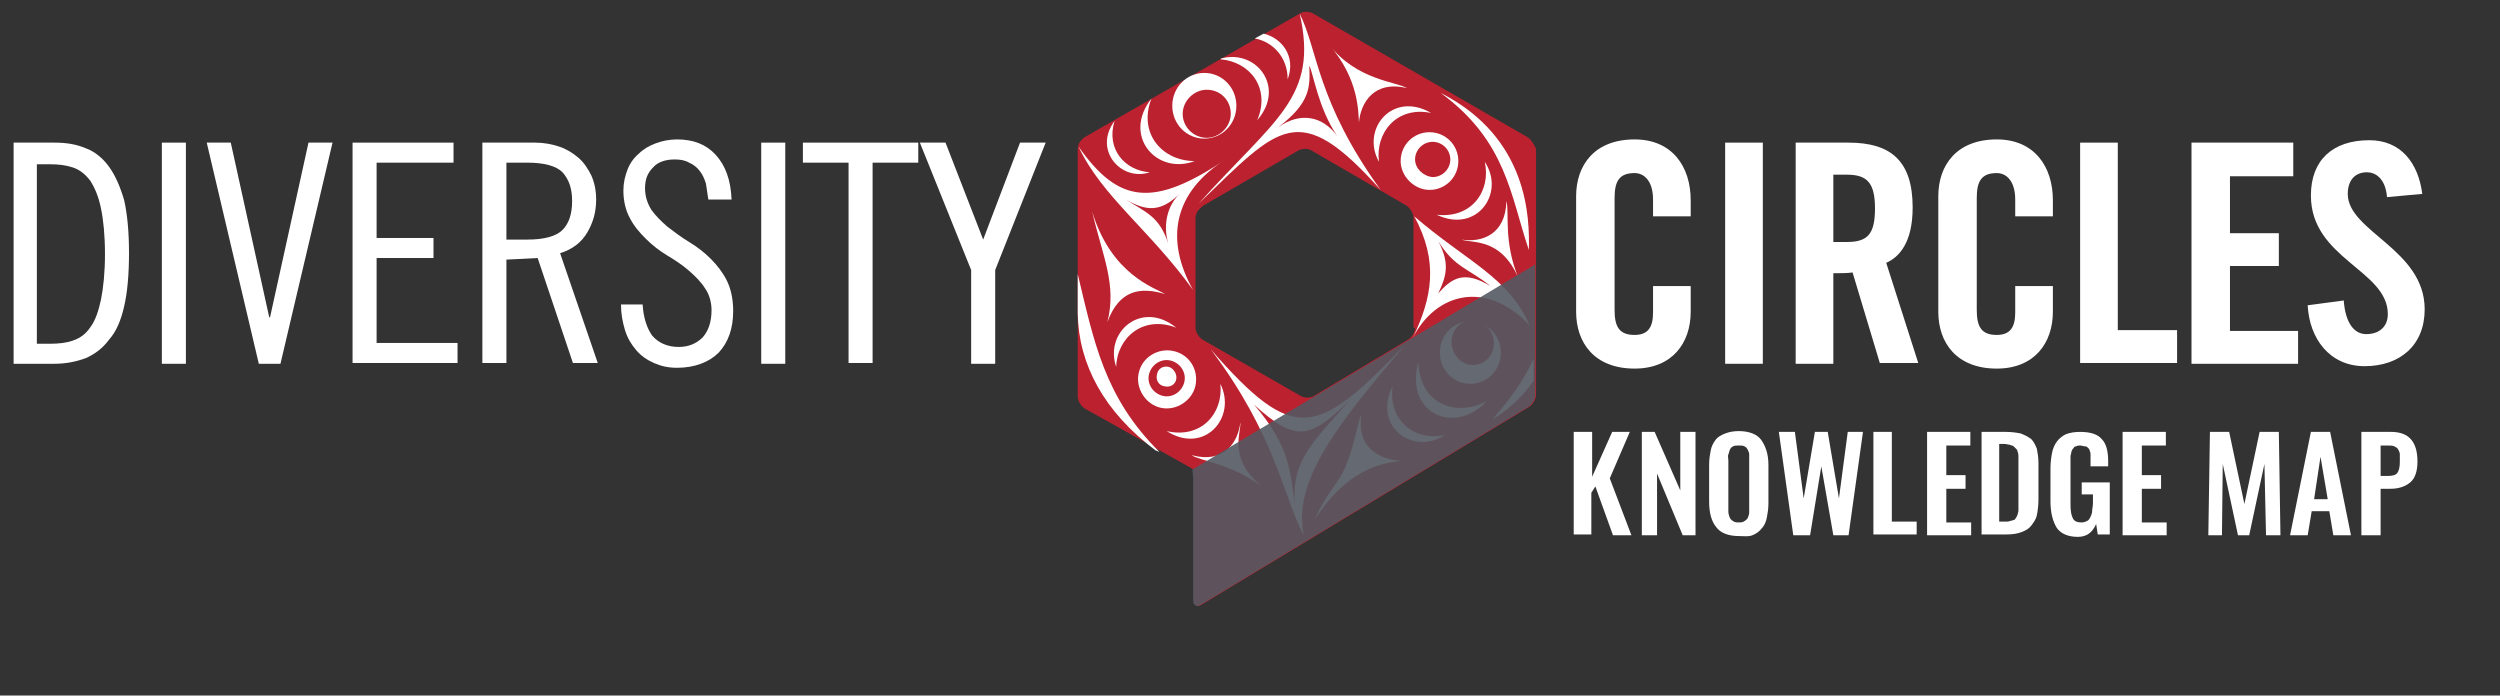 <?xml version="1.0" encoding="utf-8"?>
<!-- Generator: Adobe Illustrator 22.1.0, SVG Export Plug-In . SVG Version: 6.00 Build 0)  -->
<svg version="1.1" id="Layer_1" xmlns="http://www.w3.org/2000/svg" xmlns:xlink="http://www.w3.org/1999/xlink" x="0px" y="0px"
	 width="312px" height="86.8px" viewBox="0 0 312 86.8" style="enable-background:new 0 0 312 86.8;" xml:space="preserve">
<rect x="0" y="0" width="312" height="86.8" fill="#333333" stroke="none"/>
<style type="text/css">
	.Arched_x0020_Green{fill:url(#SVGID_1_);stroke:#FFFFFF;stroke-width:0.25;stroke-miterlimit:1;}
	.st0{fill:#BC212F;}
	.st1{fill:#FFFFFF;}
	.st2{opacity:0.9;fill:#555962;}
</style>
<linearGradient id="SVGID_1_" gradientUnits="userSpaceOnUse" x1="0" y1="603.825" x2="0.707" y2="603.118">
	<stop  offset="0" style="stop-color:#1EAB4B"/>
	<stop  offset="0.983" style="stop-color:#19361A"/>
</linearGradient>
<g>
	<g>
		<path class="st0" d="M190.6,17.1L163.9,1.7c-0.5-0.3-1.3-0.3-1.7,0l-26.8,15.4c-0.5,0.3-0.9,0.9-0.9,1.5v30.9
			c0,0.5,0.4,1.2,0.9,1.5l12.7,7.1c0.5,0.3,0.9,0.5,0.9,0.5v1v15.4c0,0.5,0.4,0.8,0.9,0.5l40.9-24.7c0.5-0.3,0.9-1,0.9-1.5V18.6
			C191.5,18.1,191.1,17.4,190.6,17.1 M176.6,40.9c0,0.6-0.4,1.2-0.9,1.5l-11.7,7c-0.5,0.3-1.2,0.3-1.7,0l-12.2-7
			c-0.5-0.3-0.9-1-0.9-1.5V27.2c0-0.4,0.2-0.9,0.6-1.2c0.1-0.1,0.2-0.2,0.3-0.3l11.9-6.9c0.5-0.3,1.3-0.3,1.7,0l11.9,6.9
			c0.1,0.1,0.2,0.2,0.3,0.3c0.3,0.3,0.5,0.8,0.5,1.2V40.9z"/>
		<path class="st1" d="M179.8,11.6c8.2,6,8.7,12.8,11,19.6C190.9,27.3,190.8,17.2,179.8,11.6"/>
		<path class="st1" d="M191.4,44.8c-1.3,2.8-3.1,5.2-5.1,7.5c1.7-1,3.6-2.6,5.1-4.8L191.4,44.8z"/>
		<path class="st1" d="M175.6,11c-4.1-1-5.8,1.8-6,4.3c-0.1-1.4,0-5.4-3.7-9.7C169.3,10,174.3,10.2,175.6,11"/>
		<path class="st1" d="M188,25.1c-0.1,4.2-3.1,5.2-5.6,4.8c1.3,0.5,4.9-0.3,7.1,4.8C187.6,30.1,188.4,26.5,188,25.1"/>
		<path class="st1" d="M178.6,14.1c-4.3-0.9-7,2.5-6.5,6.1C169.8,16.1,173.8,11.3,178.6,14.1"/>
		<path class="st1" d="M143.7,12.3c-1.7,4.4,1.4,7.8,5.4,7.8C144.4,21.9,140,17,143.7,12.3"/>
		<path class="st1" d="M139.1,15.1c-1.1,3.5,1.3,6.2,4.4,6.4C139.9,22.7,136.4,18.7,139.1,15.1"/>
		<path class="st1" d="M169.9,51.8c-0.7,4.2,2.6,5.7,5.1,5.7c-1.4,0.2-6.4,0.3-10.9,7.3c1.6-3.6,3-4.4,4-7
			C169.1,55.3,169.5,52.4,169.9,51.8"/>
		<path class="st1" d="M177,45.2c0.2,5.2,4.6,6.9,8.5,4.9C181.6,54.3,175.3,51.7,177,45.2"/>
		<path class="st1" d="M173.8,48.2c-0.6,4.4,2.9,6.9,6.5,6.1C176.3,56.9,171.3,53.2,173.8,48.2"/>
		<path class="st1" d="M179.3,26.8c4.4,0.5,6.8-3,6-6.6C187.9,24.1,184.3,29.2,179.3,26.8"/>
		<path class="st1" d="M152.4,7.3c4.4-1.2,8.1,3.6,4.5,7.7c1.7-4-0.9-7.3-4.6-7.6L152.4,7.3z"/>
		<path class="st1" d="M157.7,4.2c2.2,0.5,4.1,2.8,3,5.7c0-2.8-1.9-4.7-4.1-5.1L157.7,4.2z"/>
		<path class="st1" d="M174.8,20.1c0-2,1.6-3.6,3.6-3.6c2,0,3.6,1.6,3.6,3.6c0,2-1.6,3.6-3.6,3.6C176.5,23.7,174.8,22,174.8,20.1"/>
		<path class="st1" d="M179.7,44c0-2.2,1.7-3.9,3.8-3.9c2.1,0,3.8,1.8,3.8,3.9c0,2.2-1.7,3.9-3.8,3.9
			C181.4,47.9,179.7,46.2,179.7,44"/>
		<path class="st1" d="M146.3,13.2c0-2.3,1.8-4.1,4-4.1c2.2,0,4,1.8,4,4.1c0,2.3-1.8,4.1-4,4.1C148.1,17.3,146.3,15.5,146.3,13.2"/>
		<path class="st0" d="M176.6,19.9c0-1.2,1-2.2,2.2-2.2c1.2,0,2.2,1,2.2,2.2c0,1.2-1,2.2-2.2,2.2C177.6,22,176.6,21,176.6,19.9"/>
		<path class="st0" d="M147.6,14.2c0-1.6,1.4-3,3-3c1.7,0,3,1.3,3,3c0,1.6-1.4,3-3,3C149,17.2,147.6,15.9,147.6,14.2"/>
		<path class="st0" d="M181.2,43.2c-0.3-1.5,0.7-3,2.1-3.2c1.4-0.3,2.8,0.8,3.1,2.3c0.3,1.5-0.7,3-2.1,3.2
			C182.9,45.8,181.5,44.8,181.2,43.2"/>
		<path class="st1" d="M144.7,56.4c-6.9-6.8-8.2-13.9-10.2-22.2c0,1.7,0,3.5,0,4.9c0.1,6.4,3.3,12.3,9.7,17.1L144.7,56.4z"/>
		<path class="st1" d="M148.7,56.8c4.1,1.1,5.8-1.6,6.1-4.1c0.1,1.4-1.6,4.6,2.8,8.1C153.6,57.8,149.9,57.6,148.7,56.8"/>
		<path class="st1" d="M138.2,40.2c1.5-4.1,4.2-4.4,7.2-3.5c-1.3-0.8-6.7-2.4-9.1-10.3C137.6,32,139.4,35.5,138.2,40.2"/>
		<path class="st1" d="M145.6,53.8c4.3,1,7.1-2.2,6.7-5.9C154.4,52.1,150.3,56.8,145.6,53.8"/>
		<path class="st1" d="M146.8,40.9c-4.1-1.6-7.4,1.2-7.5,4.9C137.8,41.4,142.5,37.4,146.8,40.9"/>
		<path class="st1" d="M149.2,48.1c-0.4,1.9-2.4,3.2-4.3,2.8c-1.9-0.4-3.2-2.4-2.8-4.3c0.4-2,2.4-3.2,4.3-2.8
			C148.4,44.2,149.6,46.1,149.2,48.1"/>
		<path class="st0" d="M147.8,47.7c-0.3,1.2-1.5,2-2.7,1.7c-1.2-0.3-2-1.5-1.7-2.7c0.3-1.2,1.5-2,2.7-1.7
			C147.3,45.3,148.1,46.5,147.8,47.7"/>
		<path class="st1" d="M146.8,47.3c-0.1,0.7-0.8,1.1-1.5,0.9c-0.7-0.1-1.1-0.8-0.9-1.5c0.1-0.7,0.8-1.1,1.5-0.9
			C146.5,46,146.9,46.7,146.8,47.3"/>
		<path class="st1" d="M176.5,27c3.1,5.7,2.2,10.2-0.2,15.2c2.9-5.7,9.2-7.3,14.6-1.6C188.3,34.6,183,32.6,176.5,27"/>
		<path class="st0" d="M179.5,30.1c1.4,2.7,1.1,4.2,0,6.5c1.7-1.9,3.2-2.9,6.5-0.9C183.3,33.5,181.5,33.4,179.5,30.1"/>
		<path class="st1" d="M134.6,18.3c2.9,6.2,8.9,10.4,14.3,17.9c-3.6-6.4-2.4-12.3,4.2-16.4C143.9,26,139.6,25.4,134.6,18.3
			L134.6,18.3z"/>
		<path class="st0" d="M145.8,30.4c-0.7-2.4-0.1-4.8,1.5-6.3c-2.4,2.4-4.2,2.3-6.8,0.8C143,26.5,144.7,27,145.8,30.4"/>
		<path class="st1" d="M162.2,1.7c2.4,10.5-3.1,13.1-12.6,23.7c10.1-9.7,12.4-13.2,22.7-1.7C164.3,12.6,164.5,6.3,162.2,1.7
			L162.2,1.7z"/>
		<path class="st1" d="M162.7,66.8c-1.3-6.5,3.5-13.1,12.7-23.8c-11.1,11.5-13.8,12.6-24.3,0.6C159.2,54.3,160.2,62.1,162.7,66.8
			L162.7,66.8z"/>
		<path class="st0" d="M168.6,49.8c-5.1,5-6.8,5.5-12.1,0.7c4.6,5.3,4.5,8.5,5.1,12.5C161.2,57.6,163.5,55.5,168.6,49.8"/>
		<path class="st0" d="M159.5,15.9c2.8-2,5.6-1.4,7.4,1.1c-2.4-3.5-3-7.9-3.5-8.8C163.5,10.8,163.6,12.8,159.5,15.9"/>
		<path class="st2" d="M148.8,58.6C148.9,58.6,148.9,58.6,148.8,58.6l0.1,1v15.4c0,0.5,0.4,0.8,0.9,0.5l40.9-24.7
			c0.5-0.3,0.9-1,0.9-1.5V33L148.8,58.6z"/>
	</g>
	<g>
		<path class="st1" d="M1.7,17.8h5.1c1.5,0,2.7,0.2,3.9,0.7c1.1,0.4,2.1,1.2,2.9,2.3c0.8,1.1,1.4,2.5,1.9,4.2c0.4,1.8,0.6,4,0.6,6.6
			c0,2.6-0.2,4.9-0.6,6.6c-0.4,1.8-1,3.2-1.9,4.2c-0.8,1.1-1.8,1.8-2.9,2.3c-1.1,0.4-2.4,0.7-3.9,0.7H1.7V17.8z M4.6,42.9h1.6
			c1.1,0,2.1-0.1,2.9-0.4c0.9-0.3,1.6-0.8,2.2-1.7c0.6-0.8,1-2,1.3-3.4c0.3-1.5,0.5-3.4,0.5-5.7s-0.2-4.3-0.5-5.7
			c-0.3-1.5-0.8-2.6-1.3-3.4c-0.6-0.8-1.3-1.4-2.2-1.7c-0.9-0.3-1.8-0.4-2.9-0.4H4.6V42.9z"/>
		<path class="st1" d="M23.2,17.8v27.6h-3V17.8H23.2z"/>
		<path class="st1" d="M28.8,17.8l4.8,21.8h0.1l4.8-21.8h3l-6.5,27.6h-2.7l-6.5-27.6H28.8z"/>
		<path class="st1" d="M56.6,17.8v2.5H47v9.4h7.1v2.5H47v10.6h10.1v2.5H44V17.8H56.6z"/>
		<path class="st1" d="M60.2,17.8h6.6c1.1,0,2.1,0.2,3,0.5c0.9,0.3,1.7,0.8,2.4,1.4c0.7,0.6,1.2,1.4,1.6,2.2c0.4,0.9,0.6,1.9,0.6,3
			c0,1.6-0.4,2.9-1.1,4.1c-0.7,1.2-1.8,2.1-3.4,2.6l4.7,13.7h-3.1l-4.4-13.1l-3.9,0.2v12.9h-3V17.8z M63.2,29.9h2.6
			c2.1,0,3.6-0.4,4.4-1.2c0.8-0.8,1.2-2,1.2-3.6c0-1.6-0.4-2.7-1.2-3.6c-0.8-0.8-2.3-1.2-4.4-1.2h-2.6V29.9z"/>
		<path class="st1" d="M88.4,24.9c-0.1-0.7-0.2-1.4-0.3-2c-0.2-0.6-0.4-1.1-0.8-1.6c-0.3-0.4-0.8-0.8-1.3-1
			c-0.5-0.3-1.1-0.4-1.8-0.4c-1.1,0-2.1,0.3-2.7,1c-0.7,0.7-1,1.5-1,2.6c0,1,0.3,1.9,0.8,2.7c0.5,0.7,1.2,1.4,2,2.1
			c0.8,0.6,1.7,1.3,2.7,1.9c1,0.6,1.9,1.3,2.7,2.1c0.8,0.8,1.5,1.7,2,2.7c0.5,1,0.8,2.3,0.8,3.8c0,2.2-0.6,3.9-1.8,5.2
			c-1.2,1.2-3,1.9-5.2,1.9c-1.1,0-2-0.2-2.9-0.6c-0.9-0.4-1.6-0.9-2.2-1.6c-0.6-0.7-1.1-1.5-1.4-2.5c-0.3-1-0.5-2-0.5-3.2h2.7
			c0.1,1.6,0.5,2.9,1.2,3.9c0.8,0.9,1.9,1.4,3.3,1.4c1.2,0,2.2-0.4,3-1.2c0.7-0.8,1.1-1.9,1.1-3.4c0-1-0.3-2-0.8-2.7
			c-0.5-0.8-1.2-1.5-2-2.2c-0.8-0.7-1.7-1.3-2.7-1.9c-1-0.6-1.9-1.3-2.7-2.1c-0.8-0.8-1.5-1.6-2-2.6c-0.5-0.9-0.8-2.1-0.8-3.4
			c0-1,0.2-1.8,0.5-2.6c0.3-0.8,0.8-1.5,1.4-2c0.6-0.6,1.3-1,2.1-1.3c0.8-0.3,1.7-0.5,2.7-0.5c2,0,3.6,0.6,4.8,1.9
			c1.2,1.3,1.9,3.1,2,5.6H88.4z"/>
		<path class="st1" d="M98,17.8v27.6h-3V17.8H98z"/>
		<path class="st1" d="M114.6,17.8v2.5h-5.7v25h-3v-25h-5.7v-2.5H114.6z"/>
		<path class="st1" d="M118,17.8l4.7,12.1l4.6-12.1h3.2l-6.3,15.9v11.7h-3V33.7l-6.4-15.9H118z"/>
	</g>
	<g>
		<path class="st1" d="M206.3,27v-2.1c0-2.3-1.1-3.3-2.3-3.3c-1.9,0-2.5,1-2.5,3.1v14c0,2.1,0.6,3.1,2.5,3.1c1.7,0,2.3-1,2.3-2.8
			v-3.3h4.7v3.2c0,3.9-2.3,7.1-7,7.1c-5,0-7.3-3.2-7.3-7.1V24.5c0-3.9,2.3-7.1,7.3-7.1c4.7,0,7,3.4,7,7.6v2H206.3z"/>
		<path class="st1" d="M215.3,45.4V17.8h4.7v27.6H215.3z"/>
		<path class="st1" d="M228.8,45.4h-4.7V17.8h6.6c5.3,0,8,2.3,8,8.1c0,4.4-1.7,6.2-3.3,6.9l4,12.5h-4.8L231.2,34
			c-0.6,0.1-1.6,0.1-2.4,0.1V45.4z M228.8,30.2h1.7c2.6,0,3.5-1,3.5-4.2s-1-4.2-3.5-4.2h-1.7V30.2z"/>
		<path class="st1" d="M251.5,27v-2.1c0-2.3-1.1-3.3-2.3-3.3c-1.9,0-2.5,1-2.5,3.1v14c0,2.1,0.6,3.1,2.5,3.1c1.7,0,2.3-1,2.3-2.8
			v-3.3h4.7v3.2c0,3.9-2.3,7.1-7,7.1c-5,0-7.3-3.2-7.3-7.1V24.5c0-3.9,2.3-7.1,7.3-7.1c4.7,0,7,3.4,7,7.6v2H251.5z"/>
		<path class="st1" d="M259.6,45.4V17.8h4.7v23.4h7.4v4.1H259.6z"/>
		<path class="st1" d="M273.5,45.4V17.8h12.7V22h-7.9v7.1h6.1v4.1h-6.1v8.1h8.5v4.1H273.5z"/>
		<path class="st1" d="M297.9,24.6c-0.2-2.4-1.5-3.1-2.5-3.1c-1.5,0-2.4,1-2.4,2.7c0,4.7,9.6,6.9,9.6,14.4c0,4.5-3.1,7.1-7.5,7.1
			c-4.4,0-6.9-3.5-7.1-7.6l4.5-0.6c0.2,2.8,1.3,4.2,2.8,4.2c1.6,0,2.7-0.9,2.7-2.5c0-5.5-9.6-6.9-9.6-14.8c0-4.4,2.7-6.9,7.3-6.9
			c3.9,0,6.1,2.8,6.6,6.7L297.9,24.6z"/>
	</g>
</g>
<g>
	<path class="st1" d="M196.4,66.8V53.9h2.3v5.6l2.5-5.6h2.2l-2.5,5.8l2.7,7.1h-2.3l-2.2-6.1l-0.5,0.8v5.2H196.4z"/>
	<path class="st1" d="M204.9,66.8V53.9h1.6l3.2,7.3v-7.3h1.9v12.9H210l-3.2-7.7v7.7H204.9z"/>
	<path class="st1" d="M217,66.9c-1.3,0-2.3-0.4-2.8-1.1c-0.6-0.7-0.9-1.8-0.9-3.2V58c0-0.7,0.1-1.3,0.2-1.8s0.3-0.9,0.6-1.3
		c0.3-0.4,0.7-0.6,1.2-0.8c0.5-0.2,1.1-0.3,1.7-0.3c1.3,0,2.3,0.4,2.8,1.1s0.9,1.7,0.9,3.1v4.8c0,0.7-0.1,1.3-0.2,1.8
		c-0.1,0.5-0.3,1-0.6,1.3c-0.3,0.4-0.7,0.7-1.2,0.9S217.7,66.9,217,66.9z M216.4,65.1c0.2,0.1,0.4,0.1,0.6,0.1c0.2,0,0.4,0,0.6-0.1
		c0.2-0.1,0.3-0.2,0.4-0.3s0.2-0.3,0.2-0.4c0.1-0.2,0.1-0.4,0.1-0.5c0-0.2,0-0.4,0-0.6v-5.8c0-0.3,0-0.6,0-0.8s-0.1-0.4-0.2-0.6
		c-0.1-0.2-0.2-0.3-0.4-0.4c-0.2-0.1-0.4-0.1-0.7-0.1c-0.3,0-0.5,0-0.7,0.1c-0.2,0.1-0.3,0.2-0.4,0.4c-0.1,0.2-0.1,0.4-0.2,0.6
		s0,0.5,0,0.8v5.8c0,0.2,0,0.5,0,0.6c0,0.2,0.1,0.4,0.1,0.5c0.1,0.2,0.1,0.3,0.2,0.4S216.2,65,216.4,65.1z"/>
	<path class="st1" d="M223.8,66.8L222,53.9h2l1.1,8.3l1.4-8.3h1.6l1.4,8.3l1.1-8.3h1.9l-1.8,12.9h-1.9l-1.5-8.6l-1.4,8.6H223.8z"/>
	<path class="st1" d="M233.8,66.8V53.9h2.3v11.2h3.1v1.6H233.8z"/>
	<path class="st1" d="M240.5,66.8V53.9h5.4v1.7h-3v3.7h2.4v1.7h-2.4v4.2h3.1v1.6H240.5z"/>
	<path class="st1" d="M247.3,66.8V53.9h3c0.8,0,1.4,0.1,1.9,0.2c0.5,0.2,0.9,0.4,1.3,0.7c0.3,0.3,0.5,0.7,0.7,1.2
		c0.1,0.5,0.2,1.1,0.2,1.8v4.6c0,0.7-0.1,1.4-0.2,1.9c-0.1,0.5-0.4,0.9-0.7,1.3c-0.3,0.4-0.7,0.6-1.2,0.8c-0.5,0.2-1.1,0.3-1.9,0.3
		H247.3z M249.6,65.1h0.7c0.2,0,0.4,0,0.6-0.1c0.2,0,0.3-0.1,0.4-0.1s0.2-0.1,0.3-0.3c0.1-0.1,0.1-0.2,0.2-0.4
		c0-0.1,0.1-0.3,0.1-0.5c0-0.2,0-0.4,0-0.6c0-0.2,0-0.4,0-0.7v-4.7c0-0.3,0-0.6,0-0.7c0-0.2,0-0.4-0.1-0.6c0-0.2-0.1-0.3-0.2-0.4
		c-0.1-0.1-0.2-0.2-0.3-0.3c-0.1-0.1-0.3-0.1-0.5-0.2c-0.2,0-0.4-0.1-0.7-0.1h-0.6V65.1z"/>
	<path class="st1" d="M259.3,67c-1.2,0-2.1-0.4-2.6-1.1c-0.5-0.8-0.8-1.9-0.8-3.3v-4.2c0-0.7,0.1-1.4,0.2-1.9c0.1-0.5,0.3-1,0.6-1.4
		c0.3-0.4,0.7-0.7,1.1-0.9c0.5-0.2,1.1-0.3,1.8-0.3c1.3,0,2.2,0.3,2.7,0.9c0.6,0.6,0.8,1.6,0.8,2.8v0.6h-2.2v-0.7c0-0.3,0-0.5,0-0.7
		c0-0.2,0-0.4-0.1-0.5c0-0.2-0.1-0.3-0.2-0.4c-0.1-0.1-0.2-0.2-0.4-0.2s-0.4-0.1-0.6-0.1c-0.2,0-0.3,0-0.5,0.1
		c-0.1,0-0.3,0.1-0.3,0.2c-0.1,0.1-0.2,0.2-0.2,0.3c-0.1,0.1-0.1,0.2-0.1,0.3c0,0.1-0.1,0.3-0.1,0.4s0,0.3,0,0.5c0,0.1,0,0.3,0,0.5
		V63c0,0.8,0.1,1.3,0.3,1.7c0.2,0.4,0.6,0.5,1.1,0.5c0.3,0,0.5-0.1,0.7-0.2c0.2-0.1,0.3-0.3,0.4-0.5s0.2-0.5,0.2-0.7
		c0-0.3,0.1-0.6,0.1-1v-1.1h-1.4v-1.5h3.5v6.5h-1.5l-0.2-1.3C261.1,66.5,260.4,67,259.3,67z"/>
	<path class="st1" d="M264.9,66.8V53.9h5.4v1.7h-3v3.7h2.4v1.7h-2.4v4.2h3.1v1.6H264.9z"/>
	<path class="st1" d="M275.6,66.8l0.2-12.9h2.4l1.9,9l1.9-9h2.4l0.2,12.9h-1.8l-0.2-8.9l-1.9,8.9h-1.4l-1.9-8.9l-0.1,8.9H275.6z"/>
	<path class="st1" d="M285.8,66.8l2.6-12.9h2.4l2.6,12.9h-2.2l-0.5-3h-2.2l-0.5,3H285.8z M288.8,62.3h1.7l-0.9-5.3L288.8,62.3z"/>
	<path class="st1" d="M294.7,66.8V53.9h3.7c2.2,0,3.3,1.2,3.3,3.7c0,1.2-0.3,2.1-0.9,2.6s-1.4,0.8-2.5,0.8h-1.2v5.8H294.7z
		 M297.1,59.4h0.8c0.7,0,1.1-0.1,1.3-0.4c0.2-0.3,0.3-0.7,0.3-1.4c0-0.4,0-0.7,0-0.9c0-0.2-0.1-0.4-0.2-0.6
		c-0.1-0.2-0.3-0.3-0.5-0.4c-0.2-0.1-0.5-0.1-0.9-0.1h-0.8V59.4z"/>
</g>
</svg>
